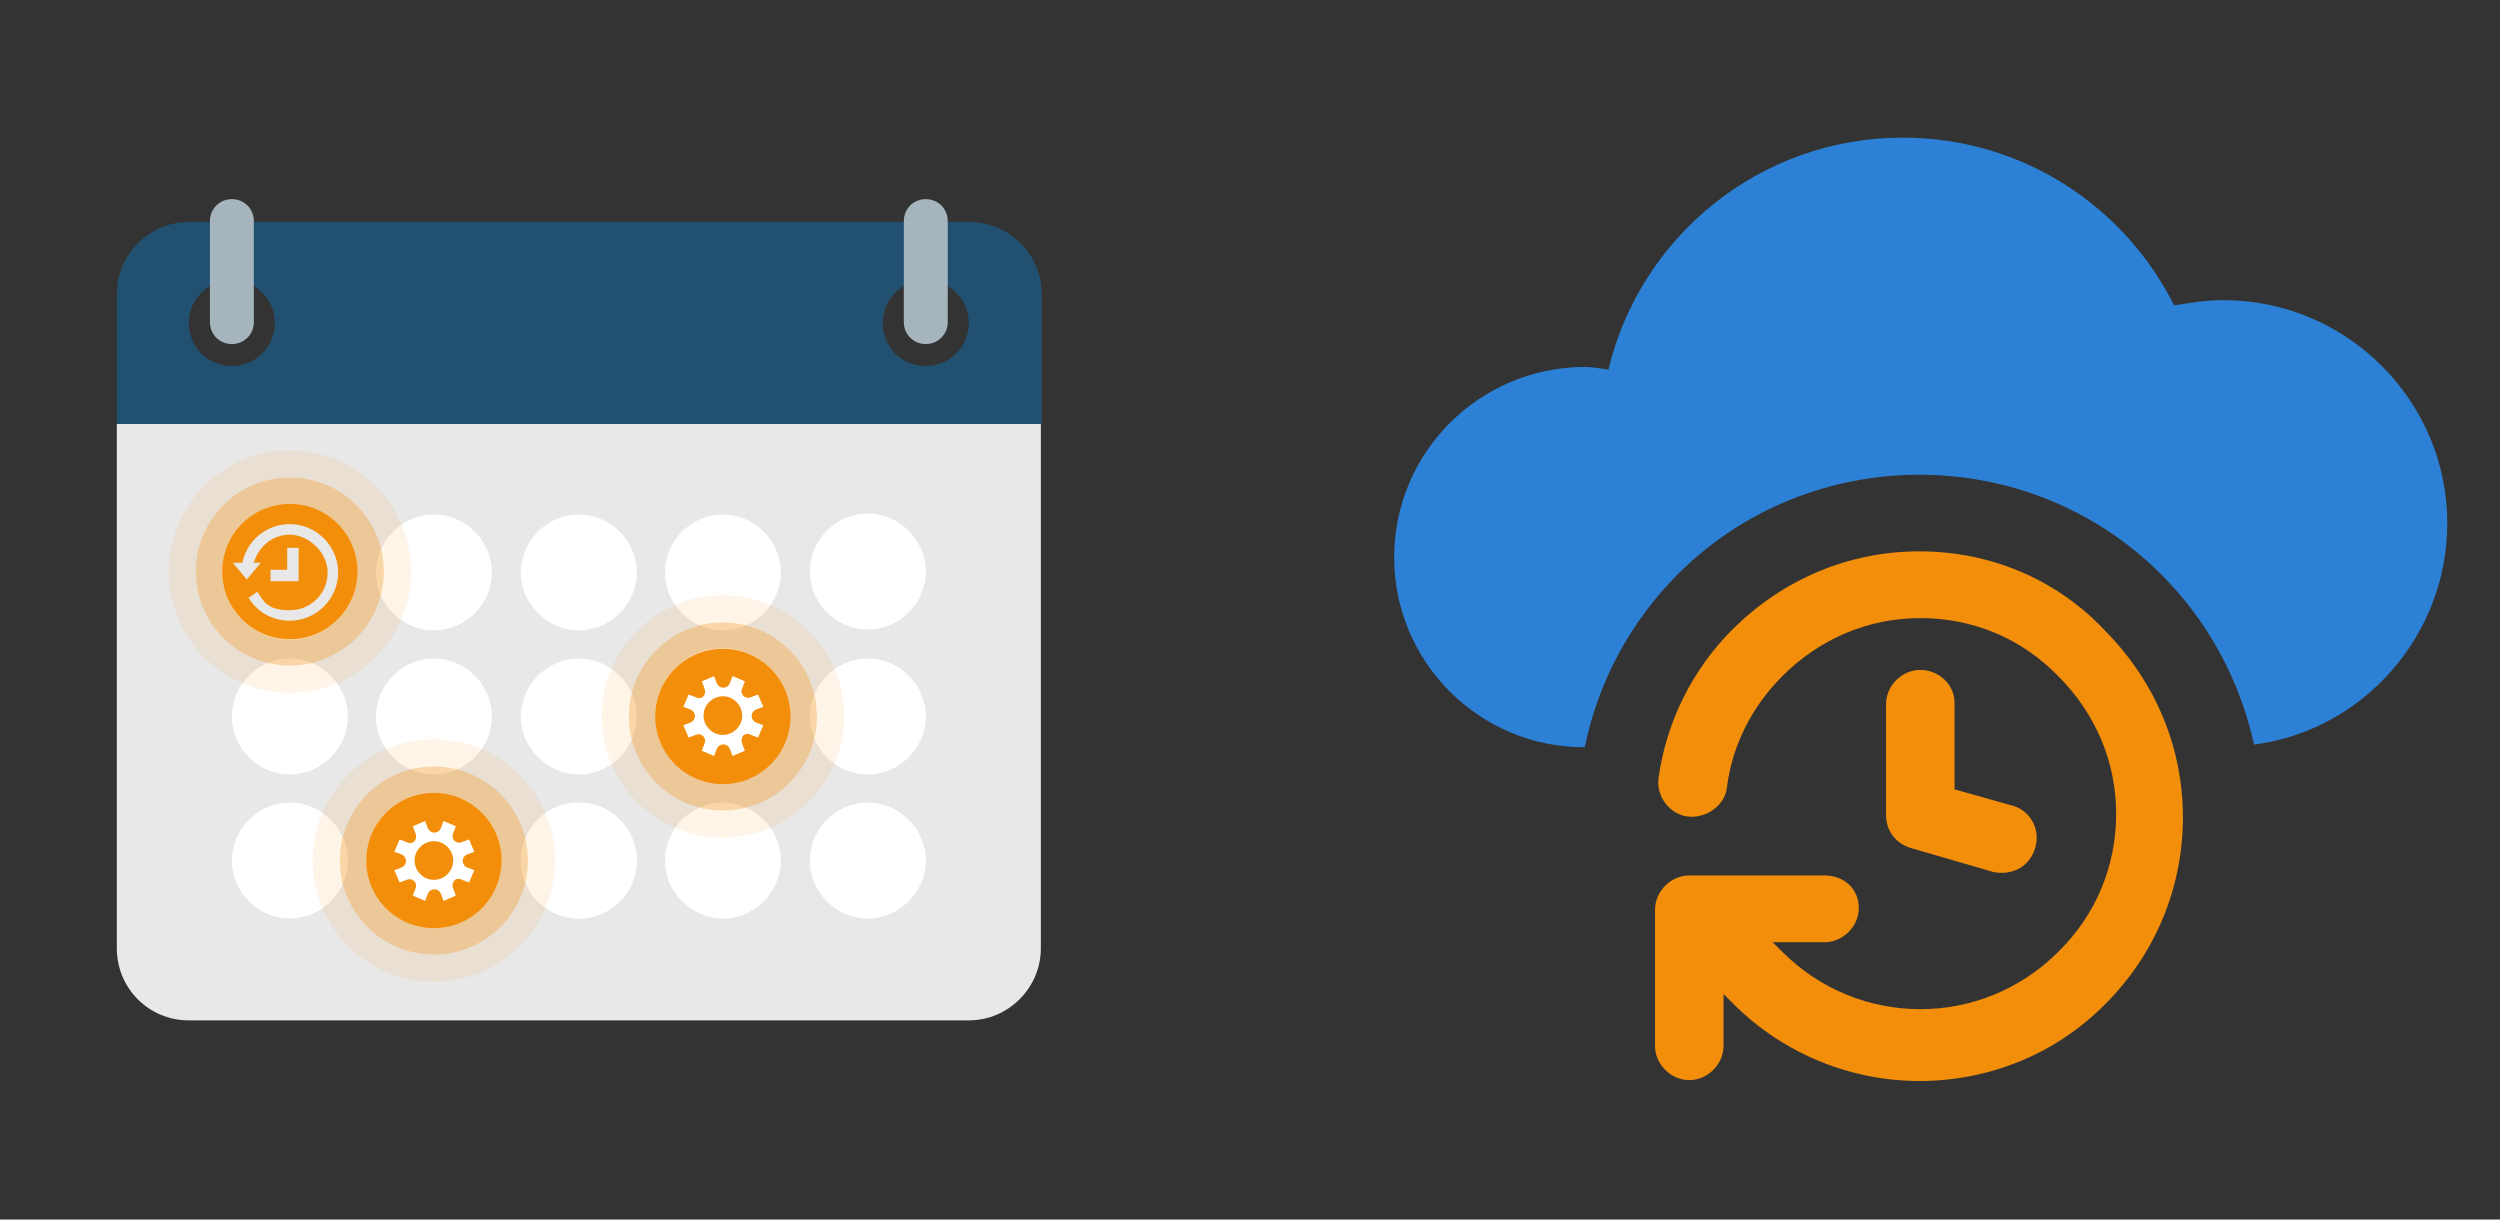 ﻿<?xml version="1.0" encoding="utf-8"?>
<!DOCTYPE svg PUBLIC "-//W3C//DTD SVG 1.1//EN" "http://www.w3.org/Graphics/SVG/1.1/DTD/svg11.dtd">
<svg width="1025" height="500" xmlns="http://www.w3.org/2000/svg" xmlns:xlink="http://www.w3.org/1999/xlink" xmlns:xml="http://www.w3.org/XML/1998/namespace" version="1.1">
  <rect width="100%" height="100%" fill="#333333" stroke="none"/>
  <svg x="0" y="0" width="475" height="500" viewBox="0, 0, 131.9, 125.7" id="Layer_1" data-name="Layer 1" xmlns="http://www.w3.org/2000/svg" xmlns:xlink="http://www.w3.org/1999/xlink" xmlns:xml="http://www.w3.org/XML/1998/namespace" version="1.1">
    <path d="M13.3 41.7 L13.3 101.4 C13.3 105.9 16.9 109.6 21.5 109.6 L110.3 109.6 C114.8 109.6 118.5 105.9 118.5 101.4 L118.5 41.7 L13.3 41.7 z" stroke-width="0" style="fill:#E8E8E8;" />
    <path d="M110.3 18.7 L21.5 18.7 C17 18.7 13.3 22.4 13.3 26.9 L13.3 41.7 L118.6 41.7 L118.6 26.9 C118.6 22.4 114.9 18.7 110.4 18.7 L110.3 18.7 z M26.4 35.1 C23.6 35.1 21.5 32.9 21.5 30.2 C21.5 27.5 23.7 25.3 26.4 25.3 C29.1 25.3 31.3 27.5 31.3 30.2 C31.3 32.9 29.1 35.1 26.4 35.1 z M105.4 35.1 C102.6 35.1 100.5 32.9 100.5 30.2 C100.5 27.5 102.7 25.3 105.4 25.3 C108.1 25.3 110.3 27.5 110.3 30.2 C110.3 32.9 108.1 35.1 105.4 35.1 z" stroke-width="0" style="fill:#215070;" />
    <path d="M65.9 52 C62.3 52 59.3 55 59.3 58.6 C59.3 62.2 62.3 65.2 65.9 65.2 C69.5 65.2 72.5 62.2 72.5 58.6 C72.5 55 69.5 52 65.9 52 z" stroke-width="0" style="fill:white;" />
    <path d="M49.4 52 C45.8 52 42.8 55 42.8 58.6 C42.8 62.2 45.8 65.2 49.4 65.2 C53 65.2 56 62.2 56 58.6 C56 55 53 52 49.4 52 z" stroke-width="0" style="fill:white;" />
    <path d="M82.3 52 C78.7 52 75.7 55 75.7 58.6 C75.7 62.2 78.7 65.2 82.3 65.2 C85.9 65.2 88.9 62.2 88.9 58.6 C88.9 55 85.9 52 82.3 52 z" stroke-width="0" style="fill:white;" />
    <path d="M98.8 65.1 C102.4 65.1 105.4 62.1 105.4 58.5 C105.4 54.9 102.4 51.9 98.8 51.9 C95.2 51.9 92.2 54.9 92.2 58.5 C92.2 62.1 95.2 65.1 98.8 65.1 z" stroke-width="0" style="fill:white;" />
    <path d="M65.9 68.4 C62.3 68.4 59.3 71.4 59.3 75 C59.3 78.6 62.3 81.6 65.9 81.6 C69.5 81.6 72.5 78.6 72.5 75 C72.5 71.4 69.5 68.4 65.9 68.4 z" stroke-width="0" style="fill:white;" />
    <path d="M49.4 68.4 C45.8 68.4 42.8 71.4 42.8 75 C42.8 78.6 45.8 81.6 49.4 81.6 C53 81.6 56 78.6 56 75 C56 71.4 53 68.4 49.4 68.4 z" stroke-width="0" style="fill:white;" />
    <path d="M33 68.4 C29.4 68.4 26.4 71.4 26.4 75 C26.4 78.6 29.4 81.6 33 81.6 C36.6 81.6 39.6 78.6 39.6 75 C39.6 71.4 36.6 68.4 33 68.4 z" stroke-width="0" style="fill:white;" />
    <path d="M82.3 68.4 C78.7 68.4 75.7 71.4 75.7 75 C75.7 78.6 78.7 81.6 82.3 81.6 C85.9 81.6 88.9 78.6 88.9 75 C88.9 71.4 85.9 68.4 82.3 68.4 z" stroke-width="0" style="fill:white;" />
    <path d="M98.8 68.4 C95.2 68.4 92.2 71.4 92.2 75 C92.2 78.6 95.2 81.6 98.8 81.6 C102.4 81.6 105.4 78.6 105.4 75 C105.4 71.4 102.4 68.4 98.8 68.4 z" stroke-width="0" style="fill:white;" />
    <path d="M65.9 84.8 C62.3 84.8 59.3 87.8 59.3 91.4 C59.3 95 62.3 98 65.9 98 C69.5 98 72.5 95 72.5 91.4 C72.5 87.8 69.5 84.8 65.9 84.8 z" stroke-width="0" style="fill:white;" />
    <path d="M49.4 84.8 C45.8 84.8 42.8 87.8 42.8 91.4 C42.8 95 45.8 98 49.4 98 C53 98 56 95 56 91.4 C56 87.8 53 84.8 49.4 84.8 z" stroke-width="0" style="fill:white;" />
    <path d="M33 84.8 C29.4 84.8 26.4 87.8 26.4 91.4 C26.4 95 29.4 98 33 98 C36.6 98 39.6 95 39.6 91.4 C39.6 87.8 36.6 84.8 33 84.8 z" stroke-width="0" style="fill:white;" />
    <path d="M82.3 84.8 C78.7 84.8 75.7 87.8 75.7 91.4 C75.7 95 78.7 98 82.3 98 C85.9 98 88.9 95 88.9 91.4 C88.9 87.8 85.9 84.8 82.3 84.8 z" stroke-width="0" style="fill:white;" />
    <path d="M98.8 84.8 C95.2 84.8 92.2 87.8 92.2 91.4 C92.2 95 95.2 98 98.8 98 C102.4 98 105.4 95 105.4 91.4 C105.4 87.8 102.4 84.8 98.8 84.8 z" stroke-width="0" style="fill:white;" />
    <path d="M26.4 32.6 C25 32.6 23.9 31.5 23.9 30.1 L23.9 18.6 C23.9 17.2 25 16.1 26.4 16.1 C27.8 16.1 28.9 17.2 28.9 18.6 L28.9 30.1 C28.9 31.5 27.8 32.6 26.4 32.6 z" stroke-width="0" style="fill:#A6B4BE;" />
    <path d="M105.4 32.6 C104 32.6 102.9 31.5 102.9 30.1 L102.9 18.6 C102.9 17.2 104 16.1 105.4 16.1 C106.8 16.1 107.9 17.2 107.9 18.6 L107.9 30.1 C107.9 31.5 106.8 32.6 105.4 32.6 z" stroke-width="0" style="fill:#A6B4BE;" />
    <circle cx="65.9" cy="91.4" r="6.6" stroke-width="0" style="fill:white;" />
    <circle cx="82.3" cy="75" r="6.6" stroke-width="0" style="fill:#F28E0A;" />
    <g>
      <path d="M82.3 67.2 C78 67.2 74.6 70.7 74.6 74.9 C74.6 79.1 78.1 82.6 82.3 82.6 C86.5 82.6 90 79.1 90 74.9 C90 70.7 86.5 67.2 82.3 67.2 z" stroke-width="0" style="fill:white;" />
      <circle cx="82.3" cy="75" r="7.7" stroke-width="0" style="fill:#F28E0A;" />
      <circle cx="82.3" cy="75" r="10.7" stroke-width="0" opacity="0.3" isolation="isolate" style="fill:#F28E0A;" />
      <circle cx="82.3" cy="75" r="13.8" stroke-width="0" opacity="0.1" isolation="isolate" style="fill:#F28E0A;" />
    </g>
    <g>
      <path d="M33 50.9 C28.7 50.9 25.3 54.4 25.3 58.6 C25.3 62.8 28.8 66.3 33 66.3 C37.2 66.3 40.7 62.8 40.7 58.6 C40.7 54.4 37.2 50.9 33 50.9 z" stroke-width="0" style="fill:white;" />
      <circle cx="33" cy="58.5" r="7.7" stroke-width="0" style="fill:#F28E0A;" />
      <circle cx="33" cy="58.5" r="10.7" stroke-width="0" opacity="0.3" isolation="isolate" style="fill:#F28E0A;" />
      <circle cx="33" cy="58.5" r="13.8" stroke-width="0" opacity="0.1" isolation="isolate" style="fill:#F28E0A;" />
    </g>
    <path d="M86.1 75.7 C85.4 75.4 85.4 74.5 86.1 74.2 L86.9 73.9 L86.3 72.5 L85.5 72.8 C84.8 73.1 84.2 72.4 84.5 71.8 L84.8 71 L84.1 70.7 L84.1 70.7 L83.4 70.4 L83.1 71.2 C82.8 71.9 81.9 71.9 81.6 71.2 L81.3 70.4 L79.9 71 L80.2 71.8 C80.5 72.5 79.9 73.2 79.2 72.8 L78.4 72.5 L77.8 73.9 L78.6 74.2 C79.3 74.5 79.3 75.4 78.6 75.7 L77.8 76 L78.4 77.4 L79.2 77.1 C79.9 76.8 80.5 77.5 80.2 78.1 L79.9 78.9 L80.6 79.2 L80.6 79.2 L81.3 79.5 L81.6 78.7 C81.9 78 82.8 78 83.1 78.7 L83.4 79.5 L84.8 78.9 L84.5 78.1 C84.2 77.4 84.8 76.7 85.5 77.1 L86.3 77.4 L86.9 76 L86.1 75.7 z M82.3 77.1 C81.1 77.1 80.1 76.1 80.1 74.9 C80.1 73.7 81.1 72.7 82.3 72.7 C83.5 72.7 84.5 73.7 84.5 74.9 C84.5 76.1 83.5 77.1 82.3 77.1 z" fill-rule="evenodd" stroke-width="0" style="fill:white;" />
    <g>
      <path d="M49.4 83.7 C45.1 83.7 41.7 87.2 41.7 91.4 C41.7 95.6 45.2 99.1 49.4 99.1 C53.6 99.1 57.1 95.6 57.1 91.4 C57.1 87.2 53.6 83.7 49.4 83.7 z" stroke-width="0" style="fill:white;" />
      <circle cx="49.4" cy="91.4" r="7.7" stroke-width="0" style="fill:#F28E0A;" />
      <circle cx="49.4" cy="91.4" r="10.7" stroke-width="0" opacity="0.3" isolation="isolate" style="fill:#F28E0A;" />
      <circle cx="49.4" cy="91.4" r="13.8" stroke-width="0" opacity="0.1" isolation="isolate" style="fill:#F28E0A;" />
    </g>
    <path d="M53.2 92.2 C52.5 91.9 52.5 91 53.2 90.7 L54 90.4 L53.4 89 L52.6 89.3 C51.9 89.6 51.3 88.9 51.6 88.3 L51.9 87.5 L51.2 87.2 L51.2 87.2 L50.5 86.9 L50.2 87.7 C49.9 88.4 49 88.4 48.7 87.7 L48.4 86.9 L47 87.5 L47.3 88.3 C47.6 89 47 89.7 46.3 89.3 L45.5 89 L44.9 90.4 L45.7 90.7 C46.4 91 46.4 91.9 45.7 92.2 L44.9 92.5 L45.5 93.9 L46.3 93.6 C47 93.3 47.6 94 47.3 94.6 L47 95.4 L47.7 95.7 L47.7 95.7 L48.4 96 L48.7 95.2 C49 94.5 49.9 94.5 50.2 95.2 L50.5 96 L51.9 95.4 L51.6 94.6 C51.3 93.9 51.9 93.2 52.6 93.6 L53.4 93.9 L54 92.5 L53.2 92.2 z M49.4 93.6 C48.2 93.6 47.2 92.6 47.2 91.4 C47.2 90.2 48.2 89.2 49.4 89.2 C50.6 89.2 51.6 90.2 51.6 91.4 C51.6 92.6 50.6 93.6 49.4 93.6 z" fill-rule="evenodd" stroke-width="0" style="fill:white;" />
    <path d="M33 53.1 C30.3 53.1 28.1 55 27.6 57.5 L26.5 57.5 L28.1 59.4 L29.7 57.5 L28.9 57.5 C29.4 55.7 31 54.3 33 54.3 C35 54.3 37.3 56.2 37.3 58.6 C37.3 61 35.4 62.9 33 62.9 C30.6 62.9 30.1 62.1 29.3 60.8 L28.3 61.5 C29.3 63.1 31 64.1 33 64.1 C36 64.1 38.5 61.6 38.5 58.6 C38.5 55.6 36 53.1 33 53.1 z M32.7 55.8 L32.7 58.3 L30.8 58.3 L30.8 59.6 L34 59.6 L34 55.8 L32.7 55.8 z" stroke-width="0" style="fill:#E8E8E8;" />
  </svg>
  <svg x="550" y="0" width="475" height="500" viewBox="0, 0, 131.9, 125.7" xml:space="preserve" id="Layer_1#1" enable-background="new 0 0 131.9 125.7" xmlns="http://www.w3.org/2000/svg" xmlns:xlink="http://www.w3.org/1999/xlink" xmlns:xml="http://www.w3.org/XML/1998/namespace" version="1.1">
    <g>
      <path d="M100.4 27.6 C98.5 27.6 96.6 27.9 94.8 28.2 C89.2 17 77.6 9.1 63.9 9.1 C47.6 9.1 34 20.4 30.4 35.5 C29.5 35.4 28.6 35.2 27.6 35.2 C15.6 35.3 6 45 6 56.9 C6 68.8 15.7 78.5 27.6 78.5 L27.7 78.5 C29.2 71.1 32.9 64.2 38.3 58.8 C53.4 43.7 78.2 43.7 93.3 58.8 C98.7 64.2 102.3 70.9 103.9 78.2 C116.3 76.6 125.9 65.8 125.9 53 C125.9 39.1 114.5 27.6 100.4 27.6 z" style="fill:#2C81D6;" />
      <path d="M65.8 56.2 C57.7 56.2 50.3 59.4 44.6 65 C39.9 69.7 37 75.6 36.1 82 C35.8 84.1 37.4 86.2 39.5 86.4 C41.6 86.6 43.7 85.1 43.9 83 C44.5 78.2 46.8 73.8 50.2 70.4 C54.4 66.2 59.9 63.8 65.9 63.8 C71.9 63.8 77.4 66.1 81.6 70.4 C85.8 74.6 88.2 80.1 88.2 86.1 C88.2 92 85.9 97.6 81.6 101.8 C72.9 110.5 58.9 110.5 50.2 101.8 L49.1 100.7 L55 100.7 C57.1 100.7 58.9 98.9 58.9 96.8 C58.9 94.7 57.3 93.1 55 93.1 L39.6 93.1 C37.5 93.1 35.7 94.9 35.7 97 L35.7 112.5 C35.7 114.6 37.5 116.4 39.6 116.4 C41.7 116.4 43.5 114.6 43.5 112.5 L43.5 106.6 L44.6 107.7 C50.4 113.5 58.1 116.5 65.8 116.5 C73.5 116.5 81.2 113.6 87 107.7 C92.7 102 95.8 94.4 95.8 86.5 C95.8 78.4 92.6 71 87 65.3 C81.5 59.4 73.9 56.2 65.8 56.2 z" style="fill:#F28E0A;" />
      <path d="M65.9 69.7 C63.8 69.7 62 71.5 62 73.6 L62 86.2 C62 88 63.1 89.5 64.9 90 L74.2 92.7 C74.6 92.8 75 92.8 75.2 92.8 C77 92.8 78.5 91.7 79 89.9 C79.6 87.8 78.4 85.6 76.2 85.1 L69.8 83.3 L69.8 73.6 C69.9 71.5 68.1 69.7 65.9 69.7 z" style="fill:#F28E0A;" />
    </g>
  </svg>
</svg>